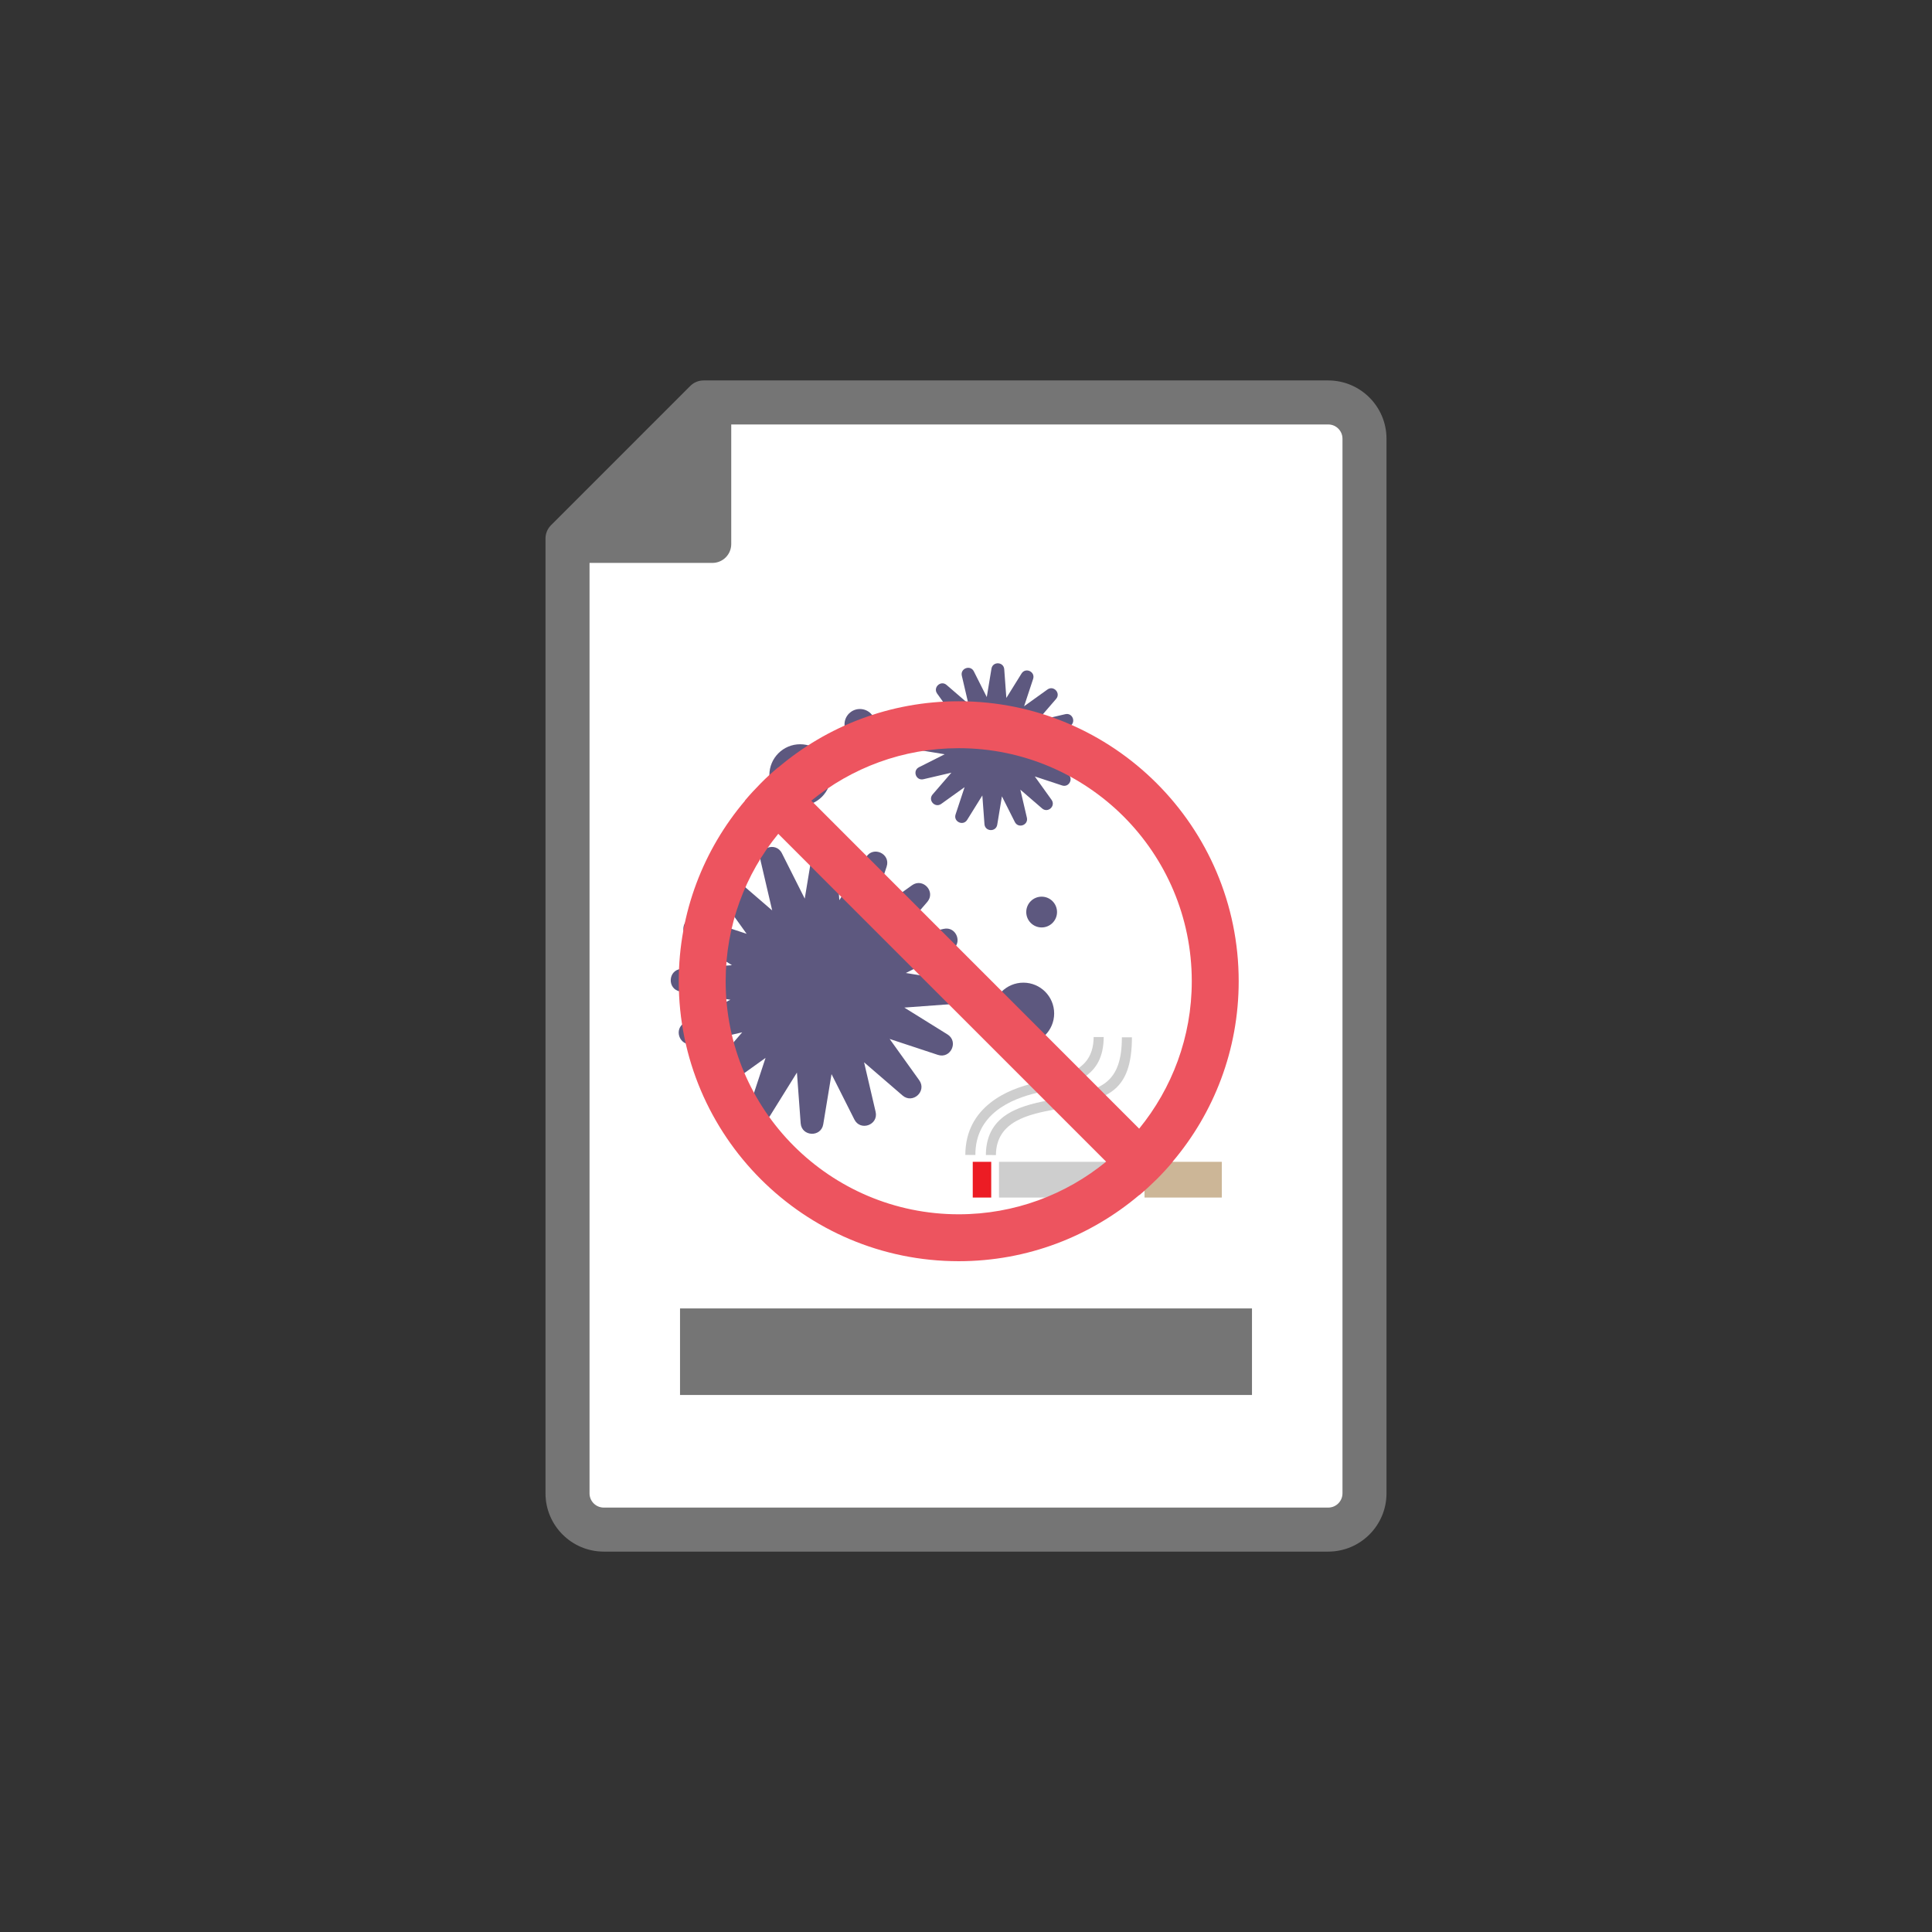 <?xml version="1.0" encoding="UTF-8"?>
<svg id="_レイヤー_2" data-name="レイヤー 2" xmlns="http://www.w3.org/2000/svg" viewBox="0 0 513.443 513.443">
  <rect x="0" y="0" width="513.443" height="513.443" fill="#333333" stroke="none"/>
  <defs>
    <style>
      .cls-1 {
        fill: none;
      }

      .cls-2 {
        fill: #ed545f;
      }

      .cls-3, .cls-4 {
        fill: #cecece;
      }

      .cls-5 {
        fill: #757575;
      }

      .cls-6 {
        fill: #ccb697;
      }

      .cls-7 {
        fill: #5d587f;
      }

      .cls-8 {
        fill: #fff;
      }

      .cls-9 {
        fill: #ec1c24;
      }

      .cls-4 {
        fill-rule: evenodd;
      }
    </style>
  </defs>
  <g id="Layer_1" data-name="Layer 1">
    <g>
      <rect class="cls-1" width="513.443" height="513.443"/>
      <g>
        <path class="cls-8" d="M349.401,106.907h-157.257c-.103-.007-.205-.01-.308-.01s-.206.003-.308.01h-1.946c-1.277,0-2.501.507-3.404,1.41l-35.629,35.629c-.903.903-1.41,2.127-1.41,3.404v244.293c0,8.218,6.686,14.904,14.904,14.904h185.358c8.218,0,14.904-6.686,14.904-14.904V121.811c0-8.218-6.686-14.904-14.904-14.904Z"/>
        <path class="cls-1" d="M352.991,112.802h-158.661v31.794c0,2.761-2.239,5-5,5h-32.66v247.272c0,2.086,1.697,3.782,3.782,3.782h192.538c2.086,0,3.782-1.697,3.782-3.782V116.585c0-2.086-1.697-3.782-3.782-3.782Z"/>
        <path class="cls-5" d="M352.991,101.103h-163.349c-.107-.007-.213-.01-.32-.01s-.214.003-.32.01h-2.022c-1.326,0-2.598.527-3.536,1.464l-37.009,37.009c-.938.938-1.464,2.209-1.464,3.536v253.756c0,8.536,6.945,15.481,15.481,15.481h192.538c8.536,0,15.481-6.945,15.481-15.481V116.585c0-8.536-6.945-15.481-15.481-15.481ZM356.773,396.869c0,2.086-1.697,3.782-3.782,3.782h-192.538c-2.086,0-3.782-1.697-3.782-3.782v-247.272h32.66c2.761,0,5-2.239,5-5v-31.794h158.661c2.086,0,3.782,1.697,3.782,3.782v280.284Z"/>
        <g>
          <path class="cls-7" d="M262.243,185.249l1.244-7.538c.33-1.999,3.247-1.868,3.396.153l.562,7.619,4.034-6.488c1.07-1.721,3.714-.484,3.079,1.441l-2.396,7.254,6.209-4.451c1.647-1.18,3.617.975,2.293,2.509l-4.99,5.785,7.44-1.736c1.973-.46,2.968,2.285,1.158,3.196l-6.824,3.435,7.538,1.244c1.999.33,1.868,3.247-.153,3.396l-7.619.562,6.488,4.034c1.721,1.07.484,3.714-1.441,3.079l-7.254-2.396,4.451,6.209c1.18,1.647-.975,3.617-2.509,2.293l-5.785-4.99,1.736,7.44c.46,1.973-2.285,2.968-3.196,1.158l-3.435-6.824-1.244,7.538c-.33,1.999-3.247,1.868-3.396-.153l-.562-7.619-4.034,6.488c-1.07,1.721-3.714.484-3.079-1.441l2.396-7.254-6.209,4.451c-1.647,1.18-3.617-.975-2.293-2.509l4.99-5.785-7.44,1.736c-1.973.46-2.968-2.285-1.158-3.196l6.824-3.435-7.538-1.244c-1.999-.33-1.868-3.247.153-3.396l7.619-.562-6.488-4.034c-1.721-1.07-.484-3.714,1.441-3.079l7.254,2.396-4.451-6.209c-1.18-1.647.975-3.617,2.509-2.293l5.785,4.99-1.736-7.44c-.46-1.973,2.285-2.968,3.196-1.158l3.435,6.824Z"/>
          <path class="cls-7" d="M213.867,238.82l2.198-13.323c.583-3.534,5.738-3.302,6.002.27l.994,13.466,7.129-11.467c1.891-3.042,6.565-.855,5.442,2.546l-4.235,12.821,10.975-7.866c2.911-2.086,6.392,1.723,4.053,4.435l-8.819,10.225,13.15-3.067c3.488-.814,5.247,4.038,2.048,5.648l-12.061,6.071,13.323,2.198c3.534.583,3.302,5.738-.27,6.002l-13.466.994,11.467,7.129c3.042,1.891.855,6.565-2.546,5.442l-12.821-4.235,7.866,10.975c2.086,2.911-1.723,6.392-4.435,4.053l-10.225-8.819,3.067,13.15c.814,3.488-4.038,5.247-5.648,2.048l-6.071-12.061-2.198,13.323c-.583,3.534-5.738,3.302-6.002-.27l-.994-13.466-7.129,11.467c-1.891,3.042-6.565.855-5.442-2.546l4.235-12.821-10.975,7.866c-2.911,2.086-6.392-1.723-4.053-4.435l8.819-10.225-13.15,3.067c-3.488.814-5.247-4.038-2.048-5.648l12.061-6.071-13.323-2.198c-3.534-.583-3.302-5.738.27-6.002l13.466-.994-11.467-7.129c-3.042-1.891-.855-6.565,2.546-5.442l12.821,4.235-7.866-10.975c-2.086-2.911,1.723-6.392,4.435-4.053l10.225,8.819-3.067-13.15c-.814-3.488,4.038-5.247,5.648-2.048l6.071,12.061Z"/>
          <circle class="cls-7" cx="228.525" cy="192.515" r="4.09"/>
          <circle class="cls-7" cx="212.648" cy="205.971" r="8.181"/>
          <circle class="cls-7" cx="276.823" cy="242.385" r="4.09"/>
          <circle class="cls-7" cx="271.969" cy="269.331" r="8.181"/>
        </g>
        <g>
          <rect class="cls-3" x="265.49" y="308.762" width="35.659" height="9.495"/>
          <rect class="cls-6" x="304.165" y="308.762" width="20.539" height="9.495"/>
          <rect class="cls-9" x="258.515" y="308.762" width="4.909" height="9.495"/>
          <path class="cls-4" d="M283.121,291.517c-.997.227-2.062.431-3.195.657-7.659,1.45-17.88,3.399-17.925,14.775l2.674.023c.045-9.155,9.019-10.877,15.75-12.146,1.201-.227,2.334-.453,3.309-.68l.997-.249h0c9.472-2.198,16.067-3.739,16.089-18.22h-2.674c0,12.35-5.756,13.687-14.027,15.614l-.997.227Z"/>
          <path class="cls-4" d="M264.765,295.233c3.286-2.606,7.433-4.011,10.832-4.804.77-.181,1.042-.249,1.314-.317,8.589-1.994,16.339-3.784,16.407-14.503h-2.674c-.068,8.589-6.821,10.152-14.322,11.897l-1.314.295c-3.694.861-8.226,2.402-11.874,5.325-3.762,2.991-6.572,7.365-6.594,13.801l2.674.023c-.023-5.461,2.357-9.178,5.552-11.716Z"/>
        </g>
        <path class="cls-2" d="M329.191,260.77c0-20.548-8.341-39.149-21.798-52.606-13.457-13.457-32.058-21.798-52.606-21.798-18.31,0-35.022,6.627-47.985,17.613l-.029-.029c-1.599,1.337-3.139,2.732-4.592,4.214-1.453,1.482-2.877,2.994-4.214,4.592l.029.029c-10.986,12.963-17.613,29.674-17.613,47.985,0,20.548,8.341,39.149,21.798,52.606,13.457,13.457,32.058,21.798,52.606,21.798,18.31,0,35.022-6.627,48.014-17.613l.029.029c1.599-1.337,3.11-2.761,4.592-4.214,1.453-1.453,2.877-2.994,4.214-4.592l-.029-.029c10.957-12.934,17.584-29.674,17.584-47.985ZM254.787,322.706c-17.119,0-32.581-6.946-43.8-18.136-11.219-11.219-18.136-26.681-18.136-43.8,0-14.852,5.232-28.483,13.98-39.178l87.134,87.134c-10.696,8.748-24.327,13.98-39.178,13.98ZM302.743,299.949l-87.134-87.163c10.696-8.719,24.327-13.951,39.178-13.951,17.119,0,32.581,6.946,43.8,18.136,11.219,11.219,18.136,26.71,18.136,43.8,0,14.852-5.261,28.483-13.98,39.178Z"/>
        <rect class="cls-5" x="180.722" y="347.726" width="152" height="23"/>
      </g>
    </g>
  </g>
</svg>